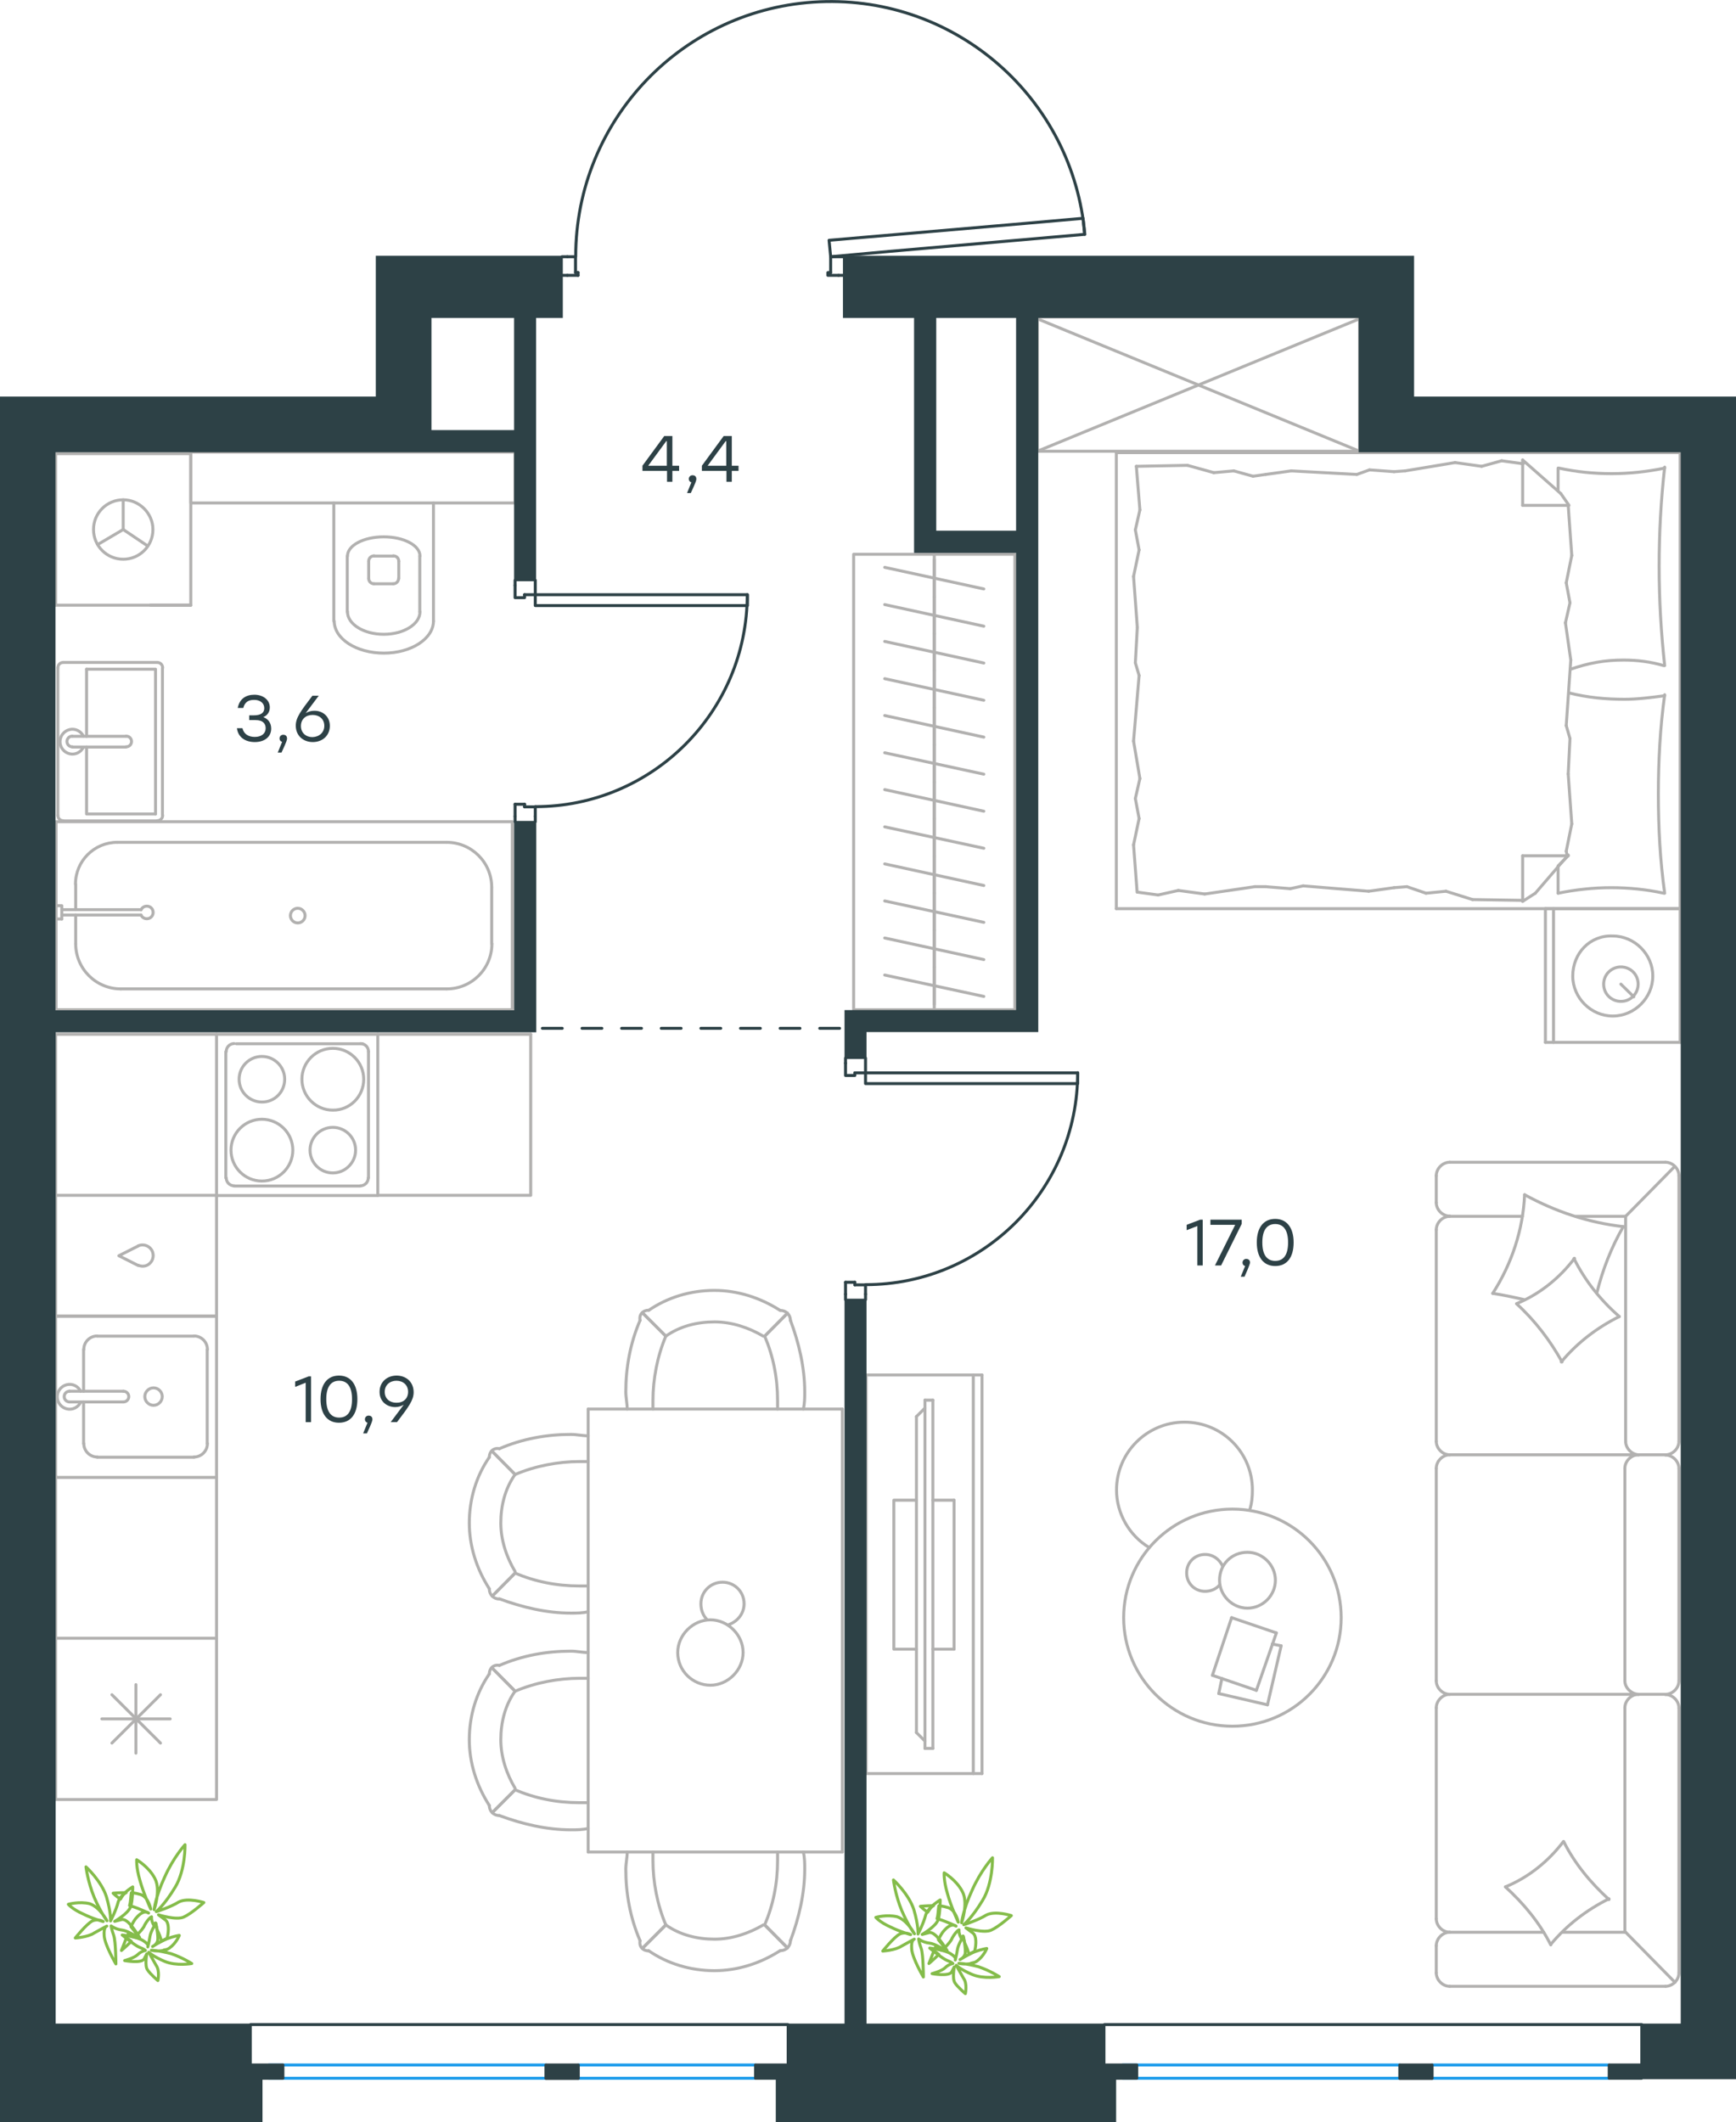 <?xml version="1.0" encoding="utf-8"?>
<!-- Generator: Adobe Illustrator 26.5.0, SVG Export Plug-In . SVG Version: 6.00 Build 0)  -->
<svg version="1.1" id="Слой_1" xmlns="http://www.w3.org/2000/svg" xmlns:xlink="http://www.w3.org/1999/xlink" x="0px" y="0px"
	 viewBox="0 0 876.3 1071.3" style="enable-background:new 0 0 876.3 1071.3;" xml:space="preserve">
<style type="text/css">
	.st0{fill:none;stroke:#B2B1B0;stroke-width:1.5;stroke-linecap:round;stroke-linejoin:round;stroke-miterlimit:22.926;}
	.st1{fill:none;stroke:#2D4146;stroke-width:1.5;stroke-linecap:round;stroke-linejoin:round;stroke-miterlimit:22.926;}
	.st2{fill:none;stroke:#1D9CEB;stroke-width:1.5;stroke-linecap:round;stroke-linejoin:round;stroke-miterlimit:22.926;}
	.st3{fill:#2D4146;stroke:#2D4146;stroke-miterlimit:10;}
	.st4{enable-background:new    ;}
	.st5{fill:#2D4146;}
	
		.st6{fill:none;stroke:#2D4146;stroke-width:1.5;stroke-linecap:round;stroke-linejoin:round;stroke-miterlimit:22.926;stroke-dasharray:10;}
	.st7{fill:none;stroke:#84BC4A;stroke-width:1.5;stroke-linecap:round;stroke-linejoin:round;stroke-miterlimit:22.926;}
</style>
<line class="st0" x1="119.3" y1="526.9" x2="183" y2="526.9"/>
<g>
	<line class="st0" x1="471.6" y1="282.5" x2="471.6" y2="301.3"/>
	<line class="st0" x1="496.6" y1="297.3" x2="446.6" y2="286.4"/>
	<line class="st0" x1="471.6" y1="301.3" x2="471.6" y2="319.9"/>
	<line class="st0" x1="496.6" y1="316.1" x2="446.6" y2="305.2"/>
	<line class="st0" x1="471.6" y1="319.9" x2="471.6" y2="338.6"/>
	<line class="st0" x1="496.6" y1="334.7" x2="446.6" y2="323.8"/>
	<line class="st0" x1="471.6" y1="338.6" x2="471.6" y2="357.3"/>
	<line class="st0" x1="496.6" y1="353.5" x2="446.6" y2="342.6"/>
	<line class="st0" x1="471.6" y1="357.3" x2="471.6" y2="376"/>
	<line class="st0" x1="496.6" y1="372.1" x2="446.6" y2="361.2"/>
	<line class="st0" x1="471.6" y1="376" x2="471.6" y2="394.8"/>
	<line class="st0" x1="496.6" y1="390.8" x2="446.6" y2="380"/>
	<line class="st0" x1="471.6" y1="279.8" x2="471.6" y2="509.7"/>
	<line class="st0" x1="471.6" y1="394.8" x2="471.6" y2="413.4"/>
	<line class="st0" x1="496.6" y1="409.5" x2="446.6" y2="398.6"/>
	<line class="st0" x1="471.6" y1="413.4" x2="471.6" y2="432.2"/>
	<line class="st0" x1="496.6" y1="428.2" x2="446.6" y2="417.4"/>
	<line class="st0" x1="471.6" y1="432.2" x2="471.6" y2="450.8"/>
	<line class="st0" x1="496.6" y1="447" x2="446.6" y2="436.1"/>
	<line class="st0" x1="471.6" y1="450.8" x2="471.6" y2="469.6"/>
	<line class="st0" x1="496.6" y1="465.6" x2="446.6" y2="454.8"/>
	<line class="st0" x1="471.6" y1="469.6" x2="471.6" y2="488.2"/>
	<line class="st0" x1="496.6" y1="484.4" x2="446.6" y2="473.5"/>
	<line class="st0" x1="471.6" y1="488.2" x2="471.6" y2="507"/>
	<line class="st0" x1="496.6" y1="503" x2="446.6" y2="492.2"/>
	<rect x="430.9" y="279.8" class="st0" width="81.4" height="229.9"/>
</g>
<g>
	<path class="st0" d="M198.5,294.7c1.5,0,2.7-1.2,2.7-2.7"/>
	<path class="st0" d="M186.1,292c0,1.5,1.2,2.7,2.7,2.7"/>
	<path class="st0" d="M201.3,283.3c0-1.5-1.2-2.7-2.7-2.7"/>
	<path class="st0" d="M188.8,280.6c-1.5,0-2.7,1.2-2.7,2.7"/>
	<line class="st0" x1="201.3" y1="283.4" x2="201.3" y2="292.1"/>
	<line class="st0" x1="198.5" y1="294.7" x2="188.7" y2="294.7"/>
	<line class="st0" x1="186.1" y1="292.1" x2="186.1" y2="283.4"/>
	<line class="st0" x1="188.7" y1="280.7" x2="198.5" y2="280.7"/>
	<path class="st0" d="M212,280.7c0-5.4-8.2-9.7-18.3-9.7s-18.3,4.3-18.3,9.7"/>
	<line class="st0" x1="211.9" y1="308.9" x2="211.9" y2="280.7"/>
	<path class="st0" d="M175.4,308.8c0,6.3,8.2,11.4,18.3,11.4s18.3-5.1,18.3-11.4"/>
	<line class="st0" x1="175.3" y1="308.9" x2="175.3" y2="280.7"/>
	<path class="st0" d="M168.7,313.5c0,9,11.2,16.2,25.1,16.2c13.8,0,25-7.3,25-16.2"/>
	<line class="st0" x1="218.8" y1="313.6" x2="218.8" y2="253.9"/>
	<line class="st0" x1="168.5" y1="313.6" x2="168.5" y2="253.9"/>
	<rect x="96.3" y="228.2" class="st0" width="163.7" height="25.7"/>
</g>
<line class="st0" x1="38.2" y1="446.3" x2="38.2" y2="459.2"/>
<path class="st0" d="M71.2,461.9c0.6,1.4,2.1,2.1,3.6,1.8c1.5-0.3,2.5-1.6,2.5-3.1s-1-2.8-2.5-3.1c-1.5-0.3-3,0.4-3.6,1.8"/>
<line class="st0" x1="31.2" y1="459.2" x2="71.2" y2="459.2"/>
<line class="st0" x1="31.2" y1="461.9" x2="71.2" y2="461.9"/>
<line class="st0" x1="31.2" y1="463.9" x2="28.3" y2="463.9"/>
<polyline class="st0" points="31.2,463.9 31.2,457.2 28.3,457.2 "/>
<path class="st0" d="M146.6,462.2c0,2,1.6,3.7,3.7,3.7c2,0,3.7-1.6,3.7-3.7c0-2-1.7-3.7-3.7-3.7
	C148.2,458.5,146.6,460.2,146.6,462.2"/>
<path class="st0" d="M59.2,425.2c-11.6,0-21.1,9.4-21.1,21.1"/>
<path class="st0" d="M38.2,476.4c0,12.6,10.2,22.8,22.8,22.8"/>
<path class="st0" d="M248.2,447.9c0-12.6-10.2-22.7-22.8-22.7"/>
<path class="st0" d="M225.5,499.2c12.6,0,22.8-10.2,22.8-22.8"/>
<line class="st0" x1="38.2" y1="476.5" x2="38.2" y2="461.9"/>
<line class="st0" x1="59.2" y1="425.2" x2="225.4" y2="425.2"/>
<line class="st0" x1="248.2" y1="448" x2="248.2" y2="476.5"/>
<line class="st0" x1="225.4" y1="499.2" x2="60.9" y2="499.2"/>
<rect x="28.3" y="414.8" class="st0" width="230.3" height="94.9"/>
<g>
	<line class="st0" x1="43.7" y1="371.7" x2="43.7" y2="337.8"/>
	<polyline class="st0" points="43.7,377.1 43.7,410.9 78.5,410.9 	"/>
	<polyline class="st0" points="78.5,410.9 78.5,337.8 43.7,337.8 	"/>
	<path class="st0" d="M82.1,337.1c0-1.5-1.2-2.7-2.7-2.7"/>
	<path class="st0" d="M79.4,414.3c1.5,0,2.7-1.2,2.7-2.7"/>
	<path class="st0" d="M31.9,334.4c-1.5,0-2.7,1.2-2.7,2.7"/>
	<path class="st0" d="M29.2,411.6c0,1.5,1.2,2.7,2.7,2.7"/>
	<path class="st0" d="M63.7,377c1.5,0,2.7-1.2,2.7-2.7s-1.2-2.7-2.7-2.7"/>
	<line class="st0" x1="36.5" y1="371.7" x2="63.6" y2="371.7"/>
	<path class="st0" d="M36.5,371.6c-1.5,0-2.7,1.2-2.7,2.7s1.2,2.7,2.7,2.7"/>
	<line class="st0" x1="36.5" y1="377.1" x2="63.6" y2="377.1"/>
	<path class="st0" d="M42.1,371.6c-1.3-2.6-4.2-4-7-3.3s-4.8,3.2-4.8,6.1s2,5.4,4.8,6.1s5.7-0.7,7-3.3"/>
	<line class="st0" x1="31.9" y1="334.4" x2="79.3" y2="334.4"/>
	<line class="st0" x1="82" y1="337.2" x2="82" y2="411.7"/>
	<line class="st0" x1="79.3" y1="414.4" x2="31.9" y2="414.4"/>
	<line class="st0" x1="29.2" y1="411.7" x2="29.2" y2="337.2"/>
</g>
<g>
	<line class="st0" x1="42.2" y1="681.3" x2="42.2" y2="702.3"/>
	<path class="st0" d="M77.5,700.6c-2.4,0-4.4,2-4.4,4.4s2,4.4,4.4,4.4s4.4-2,4.4-4.4S79.9,700.6,77.5,700.6"/>
	<path class="st0" d="M62.3,707.7c1.5,0,2.7-1.2,2.7-2.7s-1.2-2.7-2.7-2.7"/>
	<line class="st0" x1="35.1" y1="702.3" x2="62.2" y2="702.3"/>
	<path class="st0" d="M35.1,702.3c-1.5,0-2.7,1.2-2.7,2.7s1.2,2.7,2.7,2.7"/>
	<line class="st0" x1="35.1" y1="707.7" x2="62.2" y2="707.7"/>
	<path class="st0" d="M40.7,702.3c-1.3-2.6-4.2-4-7-3.3s-4.8,3.2-4.8,6.1c0,2.9,2,5.4,4.8,6.1c2.8,0.7,5.7-0.7,7-3.3"/>
	<path class="st0" d="M49.1,674.4c-3.8,0-6.8,3.1-6.8,6.8"/>
	<path class="st0" d="M42.3,728.7c0,3.8,3.1,6.8,6.8,6.8"/>
	<path class="st0" d="M104.7,681.2c0-3.8-3.1-6.8-6.8-6.8"/>
	<path class="st0" d="M97.9,735.5c3.8,0,6.8-3.1,6.8-6.8"/>
	<line class="st0" x1="49.1" y1="674.5" x2="97.9" y2="674.5"/>
	<line class="st0" x1="104.6" y1="681.3" x2="104.6" y2="728.7"/>
	<line class="st0" x1="97.9" y1="735.6" x2="49.1" y2="735.6"/>
	<line class="st0" x1="42.2" y1="728.7" x2="42.2" y2="707.7"/>
	<rect x="28.1" y="664.4" class="st0" width="81.2" height="81.4"/>
	<line class="st0" x1="56.5" y1="855.5" x2="81" y2="879.9"/>
	<line class="st0" x1="56.5" y1="879.9" x2="81" y2="855.5"/>
	<line class="st0" x1="68.6" y1="850.4" x2="68.6" y2="885"/>
	<line class="st0" x1="51.4" y1="867.7" x2="85.9" y2="867.7"/>
	<rect x="28.1" y="827" class="st0" width="81.2" height="81.4"/>
	<path class="st0" d="M69.8,638.7c2.3,1,4.9,0.4,6.4-1.6c1.5-1.9,1.5-4.7,0-6.6c-1.5-1.9-4.2-2.6-6.4-1.6"/>
	<polyline class="st0" points="69.7,629 60,633.9 69.7,638.8 	"/>
	<rect x="28.1" y="603.4" class="st0" width="81.2" height="61"/>
	<path class="st0" d="M147.8,580.6c0-8.6-7-15.6-15.6-15.6s-15.6,7-15.6,15.6s7,15.6,15.6,15.6C140.8,596.2,147.8,589.2,147.8,580.6
		"/>
	<path class="st0" d="M179.5,580.6c0-6.4-5.2-11.5-11.5-11.5c-6.4,0-11.5,5.2-11.5,11.5c0,6.4,5.2,11.5,11.5,11.5
		S179.5,586.9,179.5,580.6"/>
	<path class="st0" d="M183.6,544.8c0-8.6-7-15.6-15.6-15.6s-15.6,7-15.6,15.6s7,15.6,15.6,15.6C176.6,560.5,183.6,553.5,183.6,544.8
		"/>
	<path class="st0" d="M143.7,544.8c0-6.4-5.2-11.5-11.5-11.5c-6.4,0-11.5,5.2-11.5,11.5c0,6.4,5.2,11.5,11.5,11.5
		C138.6,556.4,143.7,551.2,143.7,544.8"/>
	<path class="st0" d="M181.9,598.6c2.2,0,4-1.8,4-4"/>
	<path class="st0" d="M114.2,594.6c0,2.2,1.8,4,4,4"/>
	<path class="st0" d="M186,530.8c0-2.2-1.8-4-4-4"/>
	<path class="st0" d="M118.2,526.8c-2.2,0-4,1.8-4,4"/>
	<line class="st0" x1="181.9" y1="598.7" x2="118.1" y2="598.7"/>
	<line class="st0" x1="186" y1="530.9" x2="186" y2="594.6"/>
	<line class="st0" x1="114" y1="594.6" x2="114" y2="530.9"/>
	<rect x="109.3" y="522.1" class="st0" width="81.4" height="81.4"/>
	<polyline class="st0" points="267.9,522.1 267.9,603.4 190.7,603.4 	"/>
	<line class="st0" x1="109.3" y1="745.8" x2="109.3" y2="827"/>
	<line class="st0" x1="28.1" y1="827" x2="28.1" y2="745"/>
	<polyline class="st0" points="28.1,603.4 28.1,522.1 109.3,522.1 	"/>
</g>
<line class="st0" x1="190.7" y1="522.1" x2="267.9" y2="522.1"/>
<g>
	<line class="st0" x1="96.3" y1="229" x2="28.1" y2="229"/>
	<g>
		<line class="st0" x1="28.1" y1="305.5" x2="28.1" y2="229"/>
		<line class="st0" x1="75.8" y1="305.5" x2="96.3" y2="305.5"/>
		<line class="st0" x1="28.1" y1="305.5" x2="96.3" y2="305.5"/>
		<line class="st0" x1="62.2" y1="267.3" x2="74.4" y2="275.5"/>
		<line class="st0" x1="62.2" y1="267.3" x2="62.2" y2="252.3"/>
		<line class="st0" x1="62.2" y1="267.3" x2="49.3" y2="274.9"/>
		<path class="st0" d="M62.2,252.3c-8.3,0-15,6.7-15,15s6.7,15,15,15s15-6.7,15-15C77.2,259.3,70.5,252.3,62.2,252.3z"/>
		<line class="st0" x1="96.3" y1="305.5" x2="96.3" y2="229"/>
	</g>
</g>
<g>
	<line class="st0" x1="425.2" y1="711.3" x2="425.2" y2="934.9"/>
	<line class="st0" x1="425.2" y1="934.9" x2="296.9" y2="934.9"/>
	<line class="st0" x1="296.9" y1="934.9" x2="296.9" y2="711.3"/>
	<line class="st0" x1="296.9" y1="711.3" x2="425.2" y2="711.3"/>
	<path class="st0" d="M358.6,850.7c8.9,0,16.5-7.7,16.5-16.5c0-8.9-7.7-16.5-16.5-16.5c-8.9,0-16.5,7.7-16.5,16.5
		C342.1,843.5,349.7,850.7,358.6,850.7z"/>
	<path class="st0" d="M357,817.7c-2-2-3.2-4.8-3.2-8.1c0-6,4.8-10.9,10.9-10.9s10.9,4.8,10.9,10.9c0,4.8-3.2,8.9-7.7,10.5"/>
	<path class="st0" d="M260,853.7c-5.1,7.2-7.2,15.9-7.2,24.5c0,8.7,2.9,17.3,7.2,24.5"/>
	<path class="st0" d="M296.9,834.2c-2.9,0-5.8-0.7-8.7-0.7c-12.3,0-24.6,2.2-36.1,7.2"/>
	<path class="st0" d="M252.1,916.5c11.6,4.3,23.9,7.2,36.1,7.2c2.9,0,5.8,0,8.7-0.7"/>
	<path class="st0" d="M296.9,847.2c-1.4,0-2.9,0-4.3,0c-10.8,0-22.4,2.2-32.5,6.5"/>
	<path class="st0" d="M260,903.5c10.1,4.3,21,6.5,32.5,6.5c1.4,0,2.9,0,4.3,0"/>
	<path class="st0" d="M247,845c-6.5,9.4-10.1,20.9-10.1,33.2c0,11.6,3.6,23.1,10.1,33.2"/>
	<line class="st0" x1="260" y1="853.7" x2="248.5" y2="842.1"/>
	<line class="st0" x1="260" y1="903.5" x2="248.5" y2="915"/>
	<line class="st0" x1="260" y1="853.7" x2="248.5" y2="842.1"/>
	<line class="st0" x1="260" y1="903.5" x2="248.5" y2="915"/>
	<path class="st0" d="M247,911.4c0,2.9,2.2,5.1,5.1,5.1"/>
	<path class="st0" d="M252.1,840.7c-2.9-0.6-5.1,1.4-5.1,4.3"/>
	<path class="st0" d="M260,744.3c-5.1,7.2-7.2,15.9-7.2,24.5c0,8.7,2.9,17.3,7.2,24.5"/>
	<path class="st0" d="M296.9,724.8c-2.9,0-5.8-0.7-8.7-0.7c-12.3,0-24.6,2.2-36.1,7.2"/>
	<path class="st0" d="M252.1,807.1c11.6,4.3,23.9,7.2,36.1,7.2c2.9,0,5.8,0,8.7-0.7"/>
	<path class="st0" d="M296.9,737.8c-1.4,0-2.9,0-4.3,0c-10.8,0-22.4,2.2-32.5,6.5"/>
	<path class="st0" d="M260,794.1c10.1,4.3,21,6.5,32.5,6.5c1.4,0,2.9,0,4.3,0"/>
	<path class="st0" d="M247,735.6c-6.5,9.4-10.1,20.9-10.1,33.2c0,11.6,3.6,23.1,10.1,33.2"/>
	<line class="st0" x1="260" y1="744.3" x2="248.5" y2="732.7"/>
	<line class="st0" x1="260" y1="794.1" x2="248.5" y2="805.7"/>
	<line class="st0" x1="260" y1="744.3" x2="248.5" y2="732.7"/>
	<line class="st0" x1="260" y1="794.1" x2="248.5" y2="805.7"/>
	<path class="st0" d="M247,802.1c0,2.9,2.2,5.1,5.1,5.1"/>
	<path class="st0" d="M252.1,731.3c-2.9-0.6-5.1,1.4-5.1,4.3"/>
	<path class="st0" d="M336.1,971.7c7.2,5.1,15.9,7.2,24.6,7.2s17.3-2.9,24.6-7.2"/>
	<path class="st0" d="M316.6,934.9c0,2.9-0.7,5.8-0.7,8.7c0,12.3,2.2,24.5,7.2,36.1"/>
	<path class="st0" d="M399,979.7c4.3-11.5,7.2-23.8,7.2-36.1c0-2.9,0-5.8-0.7-8.7"/>
	<path class="st0" d="M329.6,934.9c0,1.4,0,2.9,0,4.3c0,10.8,2.2,22.4,6.5,32.5"/>
	<path class="st0" d="M386,971.7c4.3-10.1,6.5-20.9,6.5-32.5c0-1.4,0-2.9,0-4.3"/>
	<path class="st0" d="M327.4,984.7c9.4,6.5,21,10.1,33.2,10.1c11.6,0,23.1-3.6,33.2-10.1"/>
	<line class="st0" x1="336.1" y1="971.7" x2="324.5" y2="983.3"/>
	<line class="st0" x1="386" y1="971.7" x2="397.5" y2="983.3"/>
	<line class="st0" x1="336.1" y1="971.7" x2="324.5" y2="983.3"/>
	<line class="st0" x1="386" y1="971.7" x2="397.5" y2="983.3"/>
	<path class="st0" d="M393.9,984.7c2.9,0,5.1-2.2,5.1-5.1"/>
	<path class="st0" d="M323.1,979.7c-0.6,2.9,1.4,5.1,4.3,5.1"/>
	<path class="st0" d="M336.1,674.5c7.2-5.1,15.9-7.2,24.6-7.2s17.3,2.9,24.6,7.2"/>
	<path class="st0" d="M316.6,711.3c0-2.9-0.7-5.8-0.7-8.7c0-12.3,2.2-24.5,7.2-36.1"/>
	<path class="st0" d="M399,666.5c4.3,11.5,7.2,23.8,7.2,36.1c0,2.9,0,5.8-0.7,8.7"/>
	<path class="st0" d="M329.6,711.3c0-1.4,0-2.9,0-4.3c0-10.8,2.2-22.4,6.5-32.5"/>
	<path class="st0" d="M386,674.5c4.3,10.1,6.5,20.9,6.5,32.5c0,1.4,0,2.9,0,4.3"/>
	<path class="st0" d="M327.4,661.5c9.4-6.5,21-10.1,33.2-10.1c11.6,0,23.1,3.6,33.2,10.1"/>
	<line class="st0" x1="336.1" y1="674.5" x2="324.5" y2="662.9"/>
	<line class="st0" x1="386" y1="674.5" x2="397.5" y2="662.9"/>
	<line class="st0" x1="336.1" y1="674.5" x2="324.5" y2="662.9"/>
	<line class="st0" x1="386" y1="674.5" x2="397.5" y2="662.9"/>
	<path class="st0" d="M393.9,661.5c2.9,0,5.1,2.2,5.1,5.1"/>
	<path class="st0" d="M323.1,666.5c-0.6-2.9,1.4-5.1,4.3-5.1"/>
</g>
<g>
	<line class="st0" x1="639.8" y1="860.6" x2="615.2" y2="854.9"/>
	<line class="st0" x1="615.2" y1="854.9" x2="616.8" y2="847.3"/>
	<line class="st0" x1="642.2" y1="829.9" x2="646.7" y2="830.8"/>
	<line class="st0" x1="646.7" y1="830.8" x2="639.8" y2="860.6"/>
	<line class="st0" x1="634.2" y1="853.3" x2="612" y2="845.7"/>
	<line class="st0" x1="612" y1="845.7" x2="621.7" y2="816.6"/>
	<line class="st0" x1="621.7" y1="816.6" x2="644.3" y2="824.3"/>
	<line class="st0" x1="644.3" y1="824.3" x2="634.2" y2="853.3"/>
	<ellipse class="st0" cx="622.1" cy="816.6" rx="54.9" ry="54.8"/>
	<path class="st0" d="M615.6,797.7c0,7.7,6.5,14.1,14.1,14.1c7.7,0,14.1-6.4,14.1-14.1c0-7.7-6.5-14.1-14.1-14.1
		C621.7,783.6,615.6,789.7,615.6,797.7z"/>
	<path class="st0" d="M615.6,800.1c-1.6,2-4.4,3.2-7.3,3.2c-5.2,0-9.3-4-9.3-9.3c0-5.2,4-9.3,9.3-9.3c4,0,7.3,2.4,8.9,6"/>
	<path class="st0" d="M580.1,781.2c-10.1-6-16.5-17.3-16.5-29c0-18.9,15.3-34.3,34.3-34.3s34.3,15.3,34.3,34.3
		c0,3.4-0.3,6.7-1.4,10.1"/>
</g>
<g>
	<g>
		<line class="st0" x1="491.3" y1="895.3" x2="491.3" y2="694.1"/>
		<polyline class="st0" points="495.7,694.1 437.2,694.1 437.2,895.3 495.7,895.3 		"/>
		<line class="st0" x1="495.7" y1="895.3" x2="495.7" y2="694.1"/>
	</g>
	<g>
		<polyline class="st0" points="462.6,757.3 451.2,757.3 451.2,832.5 462.6,832.5 		"/>
		<line class="st0" x1="470.9" y1="832.5" x2="481.6" y2="832.5"/>
		<line class="st0" x1="481.6" y1="832.5" x2="481.6" y2="757.3"/>
		<line class="st0" x1="481.6" y1="757.3" x2="470.9" y2="757.3"/>
		<line class="st0" x1="470.9" y1="882.6" x2="466.9" y2="882.6"/>
		<line class="st0" x1="462.6" y1="715.1" x2="466.9" y2="710.8"/>
		<line class="st0" x1="466.9" y1="878.9" x2="462.6" y2="874.6"/>
		<line class="st0" x1="466.9" y1="706.8" x2="466.9" y2="882.6"/>
		<line class="st0" x1="470.9" y1="882.6" x2="470.9" y2="706.8"/>
		<line class="st0" x1="470.9" y1="706.8" x2="466.9" y2="706.8"/>
		<line class="st0" x1="462.6" y1="874.6" x2="462.6" y2="715.1"/>
	</g>
</g>
<g>
	<line class="st0" x1="840.7" y1="586.7" x2="731.8" y2="586.7"/>
	<line class="st0" x1="725" y1="741.3" x2="725" y2="848.5"/>
	<line class="st0" x1="725" y1="862.2" x2="725" y2="968.6"/>
	<line class="st0" x1="847.5" y1="995.9" x2="847.5" y2="862.2"/>
	<line class="st0" x1="725" y1="593.5" x2="725" y2="607.1"/>
	<line class="st0" x1="731.8" y1="614" x2="768.5" y2="614"/>
	<line class="st0" x1="820.6" y1="614" x2="820.6" y2="727.6"/>
	<line class="st0" x1="820.6" y1="975.4" x2="788.9" y2="975.4"/>
	<line class="st0" x1="725" y1="982.2" x2="725" y2="995.9"/>
	<line class="st0" x1="731.8" y1="1002.7" x2="840.7" y2="1002.7"/>
	<line class="st0" x1="845.2" y1="589" x2="820.6" y2="614"/>
	<line class="st0" x1="820.6" y1="975.4" x2="845.5" y2="1000.7"/>
	<line class="st0" x1="827" y1="734.4" x2="840.7" y2="734.4"/>
	<line class="st0" x1="731.8" y1="855.3" x2="827" y2="855.3"/>
	<line class="st0" x1="731.8" y1="734.4" x2="827" y2="734.4"/>
	<line class="st0" x1="827" y1="855.3" x2="840.7" y2="855.3"/>
	<line class="st0" x1="725" y1="620.8" x2="725" y2="727.6"/>
	<line class="st0" x1="847.5" y1="727.6" x2="847.5" y2="593.5"/>
	<line class="st0" x1="820.2" y1="741.3" x2="820.2" y2="848.5"/>
	<line class="st0" x1="847.5" y1="848.5" x2="847.5" y2="741.3"/>
	<line class="st0" x1="820.2" y1="862.2" x2="820.2" y2="975.4"/>
	<line class="st0" x1="779.2" y1="975.4" x2="731.8" y2="975.4"/>
	<line class="st0" x1="795.6" y1="614" x2="820.6" y2="614"/>
	<path class="st0" d="M847.5,593.5c0-3.6-3.2-6.8-6.8-6.8"/>
	<path class="st0" d="M840.7,1002.7c3.6,0,6.8-3.2,6.8-6.8"/>
	<path class="st0" d="M725,968.6c0,3.6,3.2,6.8,6.8,6.8"/>
	<path class="st0" d="M731.8,586.7c-3.6,0-6.8,3.2-6.8,6.8"/>
	<path class="st0" d="M725,607.1c0,3.6,3.2,6.8,6.8,6.8"/>
	<path class="st0" d="M731.8,614c-3.6,0-6.8,3.2-6.8,6.8"/>
	<path class="st0" d="M725,848.5c0,3.6,3.2,6.8,6.8,6.8"/>
	<path class="st0" d="M731.8,734.4c-3.6,0-6.8,3.2-6.8,6.8"/>
	<path class="st0" d="M725,727.6c0,3.6,3.2,6.8,6.8,6.8"/>
	<path class="st0" d="M731.8,975.4c-3.6,0-6.8,3.2-6.8,6.8"/>
	<path class="st0" d="M725,995.9c0,3.6,3.2,6.8,6.8,6.8"/>
	<path class="st0" d="M820.6,727.6c0,3.6,3.2,6.8,6.8,6.8"/>
	<path class="st0" d="M840.7,734.4c3.6,0,6.8-3.2,6.8-6.8"/>
	<path class="st0" d="M827,734.4c-3.6,0-6.8,3.2-6.8,6.8"/>
	<path class="st0" d="M847.5,741.3c0-3.6-3.2-6.8-6.8-6.8"/>
	<path class="st0" d="M820.2,848.5c0,3.6,3.4,6.8,7.2,6.8"/>
	<path class="st0" d="M840.7,855.3c3.6,0,6.8-3.2,6.8-6.8"/>
	<path class="st0" d="M827,855.3c-3.6,0-6.8,3.2-6.8,6.8"/>
	<path class="st0" d="M847.5,862.2c0-3.6-3.2-6.8-6.8-6.8"/>
	<path class="st0" d="M782.8,981.8c-5.6-11.2-13.7-20.9-22.9-29.3"/>
	<path class="st0" d="M759.9,952.5c11.7-4.8,21.7-12.9,29.3-22.9"/>
	<path class="st0" d="M789.3,929.6c5.6,11.2,13.7,20.9,22.9,29.3"/>
	<path class="st0" d="M812.2,958.5c-11.3,5.6-21.3,13.3-29.3,22.9"/>
	<path class="st0" d="M788.5,687.5c-6-10.8-13.7-20.9-22.9-29.3"/>
	<path class="st0" d="M765.5,658.1c11.7-4.8,21.7-12.9,29.3-22.9"/>
	<path class="st0" d="M794.5,635.3c5.6,11.2,13.3,20.9,22.9,29.3"/>
	<path class="st0" d="M817.4,664.6c-11.3,5.6-21.3,13.3-29.3,22.9"/>
	<path class="st0" d="M769.6,656.1c-5.2-1.2-10.8-2.4-16.1-3.2"/>
	<path class="st0" d="M753.5,652.9c9.6-14.9,15.3-32.1,16.1-49.8"/>
	<path class="st0" d="M769.6,603.1c15.3,8.4,32.1,14.1,49.8,16.1"/>
	<path class="st0" d="M819.4,619.2c-6,10.4-10.4,21.7-13.3,33.3"/>
	<path class="st0" d="M731.8,855.3c-3.6,0-6.8,3.2-6.8,6.8"/>
</g>
<g>
	<rect x="523.6" y="160" class="st0" width="162.7" height="67.8"/>
	<line class="st0" x1="523.6" y1="227.8" x2="686.3" y2="160.9"/>
	<line class="st0" x1="523.6" y1="160.9" x2="686.3" y2="227.8"/>
</g>
<g>
	<line class="st0" x1="848.1" y1="458.7" x2="848.1" y2="526.2"/>
	<line class="st0" x1="780.1" y1="526.2" x2="780.1" y2="458.7"/>
	<line class="st0" x1="780.1" y1="458.7" x2="848.1" y2="458.7"/>
	<line class="st0" x1="848.1" y1="526.2" x2="780.1" y2="526.2"/>
	<line class="st0" x1="818.2" y1="496.8" x2="824.7" y2="503.2"/>
	<line class="st0" x1="784.2" y1="526.2" x2="784.2" y2="458.7"/>
	<path class="st0" d="M793.9,492.7c0,11,9.2,20.2,20.2,20.2s20.2-9.2,20.2-20.2s-9.2-20.2-20.2-20.2
		C802.6,472,793.9,481.2,793.9,492.7z"/>
	<path class="st0" d="M809.5,496.8c0,5.1,4.1,8.7,8.7,8.7c5.1,0,8.7-4.1,8.7-8.7c0-5.1-4.1-8.7-8.7-8.7
		C813.6,488.1,809.5,491.8,809.5,496.8z"/>
	<line class="st0" x1="848.1" y1="228.5" x2="848.1" y2="458.7"/>
	<line class="st0" x1="786.5" y1="247.9" x2="786.5" y2="236.3"/>
	<line class="st0" x1="791.6" y1="432" x2="768.6" y2="432"/>
	<line class="st0" x1="786.5" y1="437.1" x2="791.6" y2="432"/>
	<line class="st0" x1="563.5" y1="228.5" x2="848.1" y2="228.5"/>
	<line class="st0" x1="768.6" y1="455" x2="768.6" y2="432"/>
	<line class="st0" x1="848.1" y1="458.7" x2="563.5" y2="458.7"/>
	<line class="st0" x1="768.6" y1="232.2" x2="787.9" y2="249.2"/>
	<line class="st0" x1="787.9" y1="249.2" x2="792" y2="255.1"/>
	<line class="st0" x1="786.5" y1="450.9" x2="786.5" y2="437.5"/>
	<line class="st0" x1="791.6" y1="255.1" x2="768.6" y2="255.1"/>
	<line class="st0" x1="791.6" y1="431.6" x2="775" y2="450.9"/>
	<line class="st0" x1="775" y1="450.9" x2="768.6" y2="455"/>
	<line class="st0" x1="768.6" y1="232.2" x2="768.6" y2="255.1"/>
	<line class="st0" x1="573.1" y1="334.6" x2="574.1" y2="316.7"/>
	<line class="st0" x1="575.4" y1="393" x2="572.2" y2="374.1"/>
	<line class="st0" x1="575" y1="413.2" x2="573.1" y2="403.1"/>
	<line class="st0" x1="573.1" y1="403.1" x2="575.4" y2="393"/>
	<line class="st0" x1="575" y1="341" x2="573.1" y2="334.6"/>
	<line class="st0" x1="572.2" y1="374.1" x2="575" y2="341"/>
	<line class="st0" x1="574" y1="450.4" x2="572.2" y2="426.5"/>
	<line class="st0" x1="572.2" y1="426.5" x2="575" y2="413.2"/>
	<line class="st0" x1="575.4" y1="257.4" x2="573.6" y2="235.4"/>
	<line class="st0" x1="575" y1="277.6" x2="573.1" y2="267.5"/>
	<line class="st0" x1="573.1" y1="267.5" x2="575.4" y2="257.4"/>
	<line class="st0" x1="574.1" y1="316.7" x2="572.2" y2="291"/>
	<line class="st0" x1="572.2" y1="291" x2="575" y2="277.6"/>
	<line class="st0" x1="563.5" y1="228.5" x2="563.5" y2="458.7"/>
	<path class="st0" d="M840.3,336c-1.8-16.5-2.8-33.1-2.8-50.1c0-16.5,0.9-33.5,2.8-50.1"/>
	<path class="st0" d="M792.6,337.9c9.2-3.2,17.3-4.7,27-4.7c6.9,0,13.8,0.9,20.2,2.8"/>
	<path class="st0" d="M840.3,236.3c-8.7,1.8-17.9,2.8-26.7,2.8c-9.2,0-17.9-0.9-26.7-2.8"/>
	<path class="st0" d="M840.3,351.2c-6.9,0.9-13.8,1.8-20.2,1.8c-9.7,0-18.9-0.9-28-3.2"/>
	<line class="st0" x1="710.2" y1="447.6" x2="703.7" y2="448.1"/>
	<line class="st0" x1="729.9" y1="449.9" x2="719.8" y2="450.9"/>
	<line class="st0" x1="719.8" y1="450.9" x2="710.2" y2="447.6"/>
	<line class="st0" x1="768.6" y1="454.5" x2="743.3" y2="454.1"/>
	<line class="st0" x1="743.3" y1="454.1" x2="729.9" y2="449.9"/>
	<line class="st0" x1="651.3" y1="448.6" x2="638.9" y2="447.6"/>
	<line class="st0" x1="703.7" y1="448.1" x2="690.9" y2="449.9"/>
	<line class="st0" x1="657.8" y1="447.2" x2="651.3" y2="448.6"/>
	<line class="st0" x1="690.9" y1="449.9" x2="657.8" y2="447.2"/>
	<line class="st0" x1="638.9" y1="447.6" x2="633.4" y2="447.6"/>
	<line class="st0" x1="594.8" y1="449.5" x2="584.6" y2="451.8"/>
	<line class="st0" x1="584.6" y1="451.8" x2="574.5" y2="450.4"/>
	<line class="st0" x1="633.4" y1="447.6" x2="608.1" y2="451.3"/>
	<line class="st0" x1="608.1" y1="451.3" x2="594.8" y2="449.5"/>
	<line class="st0" x1="632.5" y1="240.4" x2="638.9" y2="239.5"/>
	<line class="st0" x1="612.7" y1="238.6" x2="622.8" y2="237.7"/>
	<line class="st0" x1="622.8" y1="237.7" x2="632.5" y2="240.4"/>
	<line class="st0" x1="573.6" y1="235.4" x2="599.4" y2="234.9"/>
	<line class="st0" x1="599.4" y1="234.9" x2="612.7" y2="238.6"/>
	<line class="st0" x1="691.3" y1="237.2" x2="703.7" y2="238.1"/>
	<line class="st0" x1="638.9" y1="239.5" x2="651.8" y2="237.7"/>
	<line class="st0" x1="684.9" y1="239.5" x2="691.3" y2="237.2"/>
	<line class="st0" x1="651.8" y1="237.7" x2="684.9" y2="239.5"/>
	<line class="st0" x1="703.7" y1="238.1" x2="709.3" y2="237.7"/>
	<line class="st0" x1="768.1" y1="234" x2="769" y2="234"/>
	<line class="st0" x1="747.9" y1="235.4" x2="758" y2="232.6"/>
	<line class="st0" x1="758" y1="232.6" x2="768.1" y2="234"/>
	<line class="st0" x1="709.3" y1="237.7" x2="734.5" y2="233.5"/>
	<line class="st0" x1="734.5" y1="233.5" x2="747.9" y2="235.4"/>
	<path class="st0" d="M840.3,450.9c-2.3-16.5-3.2-33.1-3.2-50.1c0-16.5,0.9-33.5,3.2-50.1"/>
	<path class="st0" d="M786.5,450.9c8.7-1.8,17.9-2.8,26.7-2.8c9.2,0,17.9,0.9,26.7,2.8"/>
	<line class="st0" x1="792.5" y1="372.8" x2="791.6" y2="390.7"/>
	<line class="st0" x1="790.2" y1="314.4" x2="792.9" y2="333.2"/>
	<line class="st0" x1="790.6" y1="294.2" x2="792.5" y2="304.3"/>
	<line class="st0" x1="792.5" y1="304.3" x2="790.2" y2="314.4"/>
	<line class="st0" x1="790.6" y1="366.3" x2="792.5" y2="372.8"/>
	<line class="st0" x1="792.9" y1="333.2" x2="790.6" y2="366.3"/>
	<line class="st0" x1="791.6" y1="255.1" x2="793.4" y2="280.4"/>
	<line class="st0" x1="793.4" y1="280.4" x2="790.6" y2="294.2"/>
	<line class="st0" x1="790.6" y1="429.7" x2="791.1" y2="432"/>
	<line class="st0" x1="791.6" y1="390.7" x2="793.4" y2="415.9"/>
	<line class="st0" x1="793.4" y1="415.9" x2="790.6" y2="429.7"/>
	<line class="st0" x1="848.1" y1="228.5" x2="780.5" y2="228.5"/>
</g>
<line class="st1" x1="286.4" y1="129.6" x2="283.7" y2="129.6"/>
<polyline class="st1" points="426,129.6 423.3,129.6 419.3,129.6 "/>
<line class="st1" x1="290.5" y1="129.6" x2="286.4" y2="129.6"/>
<path class="st1" d="M547.6,118.3c-6-68.7-65-120.4-133.9-117.4S290.6,60.6,290.6,129.5"/>
<line class="st1" x1="286.4" y1="139" x2="291.8" y2="139"/>
<line class="st1" x1="423.3" y1="139" x2="426" y2="139"/>
<line class="st1" x1="419.3" y1="129.6" x2="419.3" y2="137.6"/>
<polyline class="st1" points="423.3,139 417.9,139 417.9,137.6 419.3,137.6 "/>
<line class="st1" x1="290.5" y1="137.6" x2="291.8" y2="137.6"/>
<line class="st1" x1="283.7" y1="139" x2="286.4" y2="139"/>
<line class="st1" x1="290.5" y1="129.6" x2="290.5" y2="137.6"/>
<line class="st1" x1="291.8" y1="137.6" x2="291.8" y2="139"/>
<polygon class="st1" points="449,126.9 547.5,118.3 546.7,110.2 517.2,112.8 418.5,121.3 419.3,129.6 "/>
<line class="st1" x1="270.2" y1="412.1" x2="270.2" y2="414.8"/>
<polyline class="st1" points="270.2,292.9 270.2,295.5 270.2,300.2 "/>
<line class="st1" x1="270.2" y1="407.3" x2="270.2" y2="412.1"/>
<path class="st1" d="M270.2,407.2c59.1,0,107-47.9,107-107"/>
<line class="st1" x1="260" y1="412.1" x2="260" y2="406"/>
<line class="st1" x1="260" y1="295.5" x2="260" y2="292.9"/>
<line class="st1" x1="270.2" y1="300.2" x2="264.8" y2="300.2"/>
<polyline class="st1" points="260,295.5 260,301.7 264.8,301.7 264.8,300.2 "/>
<line class="st1" x1="264.8" y1="407.3" x2="264.8" y2="406"/>
<line class="st1" x1="260" y1="414.8" x2="260" y2="412.1"/>
<line class="st1" x1="270.2" y1="407.3" x2="264.8" y2="407.3"/>
<line class="st1" x1="264.8" y1="406" x2="260" y2="406"/>
<polygon class="st1" points="377.3,300.2 377.3,305.7 347.6,305.7 270.2,305.7 270.2,300.2 300,300.2 "/>
<line class="st1" x1="436.9" y1="653.3" x2="436.9" y2="656.1"/>
<polyline class="st1" points="436.9,534.1 436.9,536.7 436.9,541.6 "/>
<line class="st1" x1="436.9" y1="648.6" x2="436.9" y2="653.3"/>
<path class="st1" d="M437,648.5c59.1,0,107-47.9,107-107"/>
<line class="st1" x1="426.8" y1="653.3" x2="426.8" y2="647.3"/>
<line class="st1" x1="426.8" y1="536.7" x2="426.8" y2="534.1"/>
<line class="st1" x1="436.9" y1="541.6" x2="431.5" y2="541.6"/>
<polyline class="st1" points="426.8,536.7 426.8,542.9 431.5,542.9 431.5,541.6 "/>
<line class="st1" x1="431.5" y1="648.6" x2="431.5" y2="647.3"/>
<line class="st1" x1="426.8" y1="656.1" x2="426.8" y2="653.3"/>
<line class="st1" x1="436.9" y1="648.6" x2="431.5" y2="648.6"/>
<line class="st1" x1="431.5" y1="647.3" x2="426.8" y2="647.3"/>
<polygon class="st1" points="544,541.6 544,547 514.3,547 436.9,547 436.9,541.6 466.7,541.6 "/>
<line class="st2" x1="812.3" y1="1049.1" x2="722.9" y2="1049.1"/>
<line class="st2" x1="706.6" y1="1049.1" x2="566.7" y2="1049.1"/>
<line class="st2" x1="812.3" y1="1042.4" x2="722.9" y2="1042.4"/>
<line class="st2" x1="706.6" y1="1042.4" x2="566.7" y2="1042.4"/>
<rect x="706.6" y="1042.4" class="st1" width="16.3" height="6.8"/>
<rect x="557.5" y="1042.4" class="st1" width="16.3" height="6.7"/>
<rect x="812.3" y="1042.4" class="st1" width="16.3" height="6.7"/>
<line class="st1" x1="828.7" y1="1022" x2="557.5" y2="1022"/>
<line class="st2" x1="381.4" y1="1049.1" x2="291.9" y2="1049.1"/>
<line class="st2" x1="275.6" y1="1049.1" x2="135.7" y2="1049.1"/>
<line class="st2" x1="381.4" y1="1042.4" x2="291.9" y2="1042.4"/>
<line class="st2" x1="275.6" y1="1042.4" x2="135.7" y2="1042.4"/>
<rect x="275.6" y="1042.4" class="st1" width="16.3" height="6.8"/>
<rect x="126.5" y="1042.4" class="st1" width="16.3" height="6.7"/>
<rect x="381.4" y="1042.4" class="st1" width="16.3" height="6.7"/>
<line class="st1" x1="397.7" y1="1022" x2="126.5" y2="1022"/>
<polygon class="st3" points="557.5,1022 436.9,1022 436.9,656.1 426.8,656.1 426.8,1022 397.6,1022 397.6,1042.4 381.4,1042.4 
	381.4,1049.1 397.6,1049.1 397.6,1049.1 553.4,1049.1 392.1,1049.3 392.1,1070.8 562.9,1070.8 562.9,1049.3 562.9,1049.1 
	557.5,1049.1 "/>
<rect x="706.6" y="1042.4" class="st3" width="16.3" height="6.8"/>
<rect x="557.5" y="1042.4" class="st3" width="16.3" height="6.7"/>
<rect x="275.6" y="1042.4" class="st3" width="16.3" height="6.8"/>
<rect x="126.5" y="1042.4" class="st3" width="16.3" height="6.7"/>
<g class="st4">
	<path class="st5" d="M607.1,615.7v23.1h-2.7v-19.9L599,621v-2.7l6.8-2.6H607.1z"/>
	<path class="st5" d="M626.8,615.7v2.1l-10.4,21h-3.1l10.2-20.5h-12.5v-2.6H626.8z"/>
	<path class="st5" d="M628.2,644.5h-1.9l2.2-5.4c-0.8-0.2-1.3-0.9-1.3-1.7c0-1.1,0.8-1.9,1.9-1.9c0.8,0,1.9,0.4,1.9,1.9
		C630.9,637.9,630.8,638.7,628.2,644.5z"/>
	<path class="st5" d="M653,627.2c0,7.6-3.4,11.9-9.3,11.9c-5.8,0-9.3-4.3-9.3-11.9s3.5-11.9,9.3-11.9
		C649.5,615.3,653,619.7,653,627.2z M650.2,627.2c0-6.6-2.6-9.3-6.5-9.3s-6.5,2.7-6.5,9.3s2.6,9.3,6.5,9.3S650.2,633.9,650.2,627.2z
		"/>
</g>
<g class="st4">
	<path class="st5" d="M342.8,237.7h-3.4v5.5h-2.7v-5.5h-12.4v-2.6l11-15h4.1v15h3.4V237.7z M336.6,235.1v-12.4h-0.3l-9.1,12.4
		L336.6,235.1z"/>
	<path class="st5" d="M348.7,248.9h-1.9l2.2-5.4c-0.8-0.2-1.3-0.9-1.3-1.7c0-1.1,0.8-1.9,1.9-1.9c0.8,0,1.9,0.4,1.9,1.9
		C351.5,242.4,351.4,243.1,348.7,248.9z"/>
	<path class="st5" d="M372.8,237.7h-3.4v5.5h-2.7v-5.5h-12.4v-2.6l11-15h4.1v15h3.4V237.7z M366.6,235.1v-12.4h-0.3l-9.1,12.4
		L366.6,235.1z"/>
</g>
<g class="st4">
	<path class="st5" d="M136.9,367.8c0,4.2-3.4,6.8-8.3,6.8c-4.5,0-8.4-2.2-9-7h2.8c0.7,3.1,3.2,4.4,6.2,4.4c3.4,0,5.5-1.7,5.5-4.4
		c0-2.3-1.4-4.1-5.1-4.1h-3.2v-2.4h2.4c3.5,0,5.2-1.3,5.2-3.6c0-2.6-2.1-4.2-5.1-4.2c-2.8,0-4.7,1-5.5,4.1H120
		c0.9-4.7,4.2-6.7,8.4-6.7c4.4,0,7.8,2.6,7.8,6.4c0,2.2-1.2,4.1-3.3,4.9C135.4,362.9,136.9,365,136.9,367.8z"/>
	<path class="st5" d="M142.1,379.9h-1.9l2.2-5.4c-0.8-0.2-1.3-0.9-1.3-1.7c0-1.1,0.8-1.9,1.9-1.9c0.8,0,1.9,0.4,1.9,1.9
		C144.9,373.4,144.8,374.1,142.1,379.9z"/>
	<path class="st5" d="M166.5,366.4c0,5-3.8,8.2-8.6,8.2c-4.7,0-8.6-3.1-8.6-8.3c0-4,2.4-7.2,8.4-15.1h3.2l-6.6,8.8
		c1.2-0.7,2.6-1.2,4.3-1.2C162.7,358.7,166.5,361.5,166.5,366.4z M163.7,366.4c0-3.5-2.6-5.5-5.9-5.5c-3.4,0-5.9,2.1-5.9,5.6
		s2.6,5.6,5.8,5.6C161.1,372,163.7,369.8,163.7,366.4z"/>
</g>
<g class="st4">
	<path class="st5" d="M157,694.8v23.1h-2.7V698l-5.3,2.1v-2.7l6.8-2.6H157z"/>
	<path class="st5" d="M180.4,706.3c0,7.6-3.4,11.9-9.3,11.9c-5.8,0-9.3-4.3-9.3-11.9s3.5-11.9,9.3-11.9
		C177,694.4,180.4,698.8,180.4,706.3z M177.7,706.3c0-6.6-2.6-9.3-6.5-9.3s-6.5,2.7-6.5,9.3s2.6,9.3,6.5,9.3S177.7,713,177.7,706.3z
		"/>
	<path class="st5" d="M185.2,723.6h-1.9l2.2-5.4c-0.8-0.2-1.3-0.9-1.3-1.7c0-1.1,0.8-1.9,1.9-1.9c0.8,0,1.9,0.4,1.9,1.9
		C188,717,187.9,717.8,185.2,723.6z"/>
	<path class="st5" d="M208.8,702.8c0,4-2.4,7.2-8.4,15.1h-3.2l6.6-8.8c-1.2,0.7-2.6,1.2-4.3,1.2c-4.1,0-7.9-2.7-7.9-7.7
		c0-5,3.8-8.2,8.6-8.2C204.9,694.4,208.8,697.5,208.8,702.8z M206,702.6c0-3.5-2.6-5.6-5.9-5.6c-3.3,0-5.9,2.2-5.9,5.6
		c0,3.5,2.6,5.5,5.8,5.5C203.5,708.2,206,706.1,206,702.6z"/>
</g>
<path class="st3" d="M190.2,129.6v13.5v57.6H109H0.5v27.2v282.6v10.1V1022v27.2h103l-103,0.1v21.5H132v-21.5v-0.1h-5.4V1022h-99
	V520.6h242.6v-10.1v-3v-92.6H260v92.6v3H27.5V227.8h81.4h108.4H260v65.1h10.1V160h13.5v-1.1V133v-3.4H190.2z M260,217.6h-42.7v-16.9
	V160H260V217.6z"/>
<line class="st6" x1="463.8" y1="519.1" x2="205" y2="519.1"/>
<g>
	<path class="st7" d="M78.9,965c0,0,4.2-3.5,9.5-12.3c5.3-8.7,5-21.5,5-21.5s-5.9,6.4-10.3,16.4c-4.6,9.9-5.3,16.4-5.3,16.4
		s3.5-9.9,0.4-15.7c-3-5.9-9.2-9.5-9.2-9.5s-0.3,3.9,1.6,10.3c1.7,6.4,5.5,14.6,5.5,14.6s-1.1-5.9-5-7.3c-1.1-0.3-2.9-0.9-4.8-0.9
		c-0.3,1.7-0.3,4.6-0.9,6.4c0.3,0.3,0.9,0.3,0.9,0.3c4.2,1.3,8.7,3.5,8.7,3.5s-2.1-2.1-5.9,2.1c-1.1,1.1-2.1,2.9-3,4.8
		c1.1,1.3,2.5,3,3,4.2c1.7-1.7,3.5-3.7,3.9-5c2.1-3.7,3.5-4.2,3.5-4.2s-0.3,1.7,1.1,4.2c0.4-0.9,0.9-1.1,0.9-1.1s0.3,1.6,0.9,3.7
		c0.9,1.6,1.6,3.5,2.1,5.5c0.9-0.4,1.6-0.9,2.6-1.3l0.3-0.3c0.9-3.7,0.9-7.7-0.9-9.1l-3.5-2.6c0,0,9.1,2.9,12.8,1.1
		c3.7-1.6,10.1-7.3,10.1-7.3s-8-2.6-12.6-0.3C86,962.8,78.9,965,78.9,965z M63.7,955.4c-3.5,0-6.6,0.3-6.6,0.3s1.6,1.6,3.7,3
		C61.6,957.4,62.2,956.1,63.7,955.4z M64.9,975.8c-0.3,0.3-0.3,0.9-0.4,1.1c1.1,0.3,2.6,0.9,3.9,1.1l0.3-0.3
		C67.9,977.1,66.7,976.4,64.9,975.8z M63.8,978.2c-1.3,3.5-2.5,6.4-2.5,6.4s2.5-2.1,5-4.6C65.8,979.6,64.7,978.7,63.8,978.2z
		 M82.7,984.4c0,0.3,0.3,0.9,0.3,0.9h0.3c0-0.3,0.3-0.4,0.3-1.1C82.7,984.4,82.7,984.4,82.7,984.4z"/>
	<path class="st7" d="M55.8,969.7c0,0,0.3-4.2-2.1-12.3c-2.6-8-10.3-15-10.3-15s0.9,7.5,4.2,15.5c3.5,8,6.4,11.7,6.4,11.7
		s-3.5-6.8-8.7-8.6c-5.3-1.3-10.8,0.3-10.8,0.3s2.1,2.5,7.3,4.8c5,2.5,10.3,3.9,10.3,3.9s-2.6-1.6-5.5-0.3c-3,1.6-8.6,8.6-8.6,8.6
		s6.4-0.4,9.5-2.5c3-1.7,6.4-3.5,6.4-3.5s-1.7,0.3-1.3,5c0.4,4.8,5.9,14.1,5.9,14.1s0-11.2-1.1-14.4c-1.1-3-1.3-4.8-1.3-4.8
		s2.1,1.7,5.5,2.1c2.6,0.3,5.9,2.5,8,3.5c0.3,0.3,0.9,0.3,0.9,0.3c-1.1-1.7-5.9-9.9-9.1-9.1l-3.5,0.9c0,0,6.8-3.9,8-7.3
		c1.1-3,1.1-10.1,1.1-10.1s-5.9,3.5-7.3,7.5C58.5,964.6,55.8,969.7,55.8,969.7z"/>
	<path class="st7" d="M75.1,985.5c0,0,2.1,2.1,8,4.6s13.7,1.1,13.7,1.1s-4.6-3-10.5-5c-6.4-1.7-9.9-1.7-9.9-1.7s5.5,1.3,9.1-1.1
		c3.5-2.5,5-6.4,5-6.4s-2.5,0.3-6.2,1.7c-3.7,1.6-7.3,3.9-7.3,3.9s2.1-0.9,2.6-3c0.4-2.5-0.9-8.7-0.9-8.7s-2.6,3.9-3,6.6
		c-0.4,2.6-1.1,5.3-1.1,5.3s0.9-1.1-2.1-3c-2.9-2.1-10.8-3-10.8-3s6.4,5.3,8.7,6.2c2.4,0.9,3,1.6,3,1.6s-2.1,0.3-3.9,2.1
		c-1.7,1.7-6.6,3-6.6,3s8.6,1.6,9.9-0.9l1.3-2.5c0,0-1.1,5.9,0.3,8c1.3,2.1,5.3,5.5,5.3,5.5s1.1-5-0.9-7.7
		C77.1,989.2,75.1,985.5,75.1,985.5z"/>
</g>
<g>
	<path class="st7" d="M486.5,971.6c0,0,4.2-3.5,9.5-12.3c5.3-8.7,5-21.5,5-21.5s-5.9,6.4-10.3,16.4c-4.6,9.9-5.3,16.4-5.3,16.4
		s3.5-9.9,0.4-15.7c-3-5.9-9.2-9.5-9.2-9.5s-0.3,3.9,1.6,10.3c1.7,6.4,5.5,14.6,5.5,14.6s-1.1-5.9-5-7.3c-1.1-0.3-2.9-0.9-4.8-0.9
		c-0.3,1.7-0.3,4.6-0.9,6.4c0.3,0.3,0.9,0.3,0.9,0.3c4.2,1.3,8.7,3.5,8.7,3.5s-2.1-2.1-5.9,2.1c-1.1,1.1-2.1,2.9-3,4.8
		c1.1,1.3,2.5,3,3,4.2c1.7-1.7,3.5-3.7,3.9-5c2.1-3.7,3.5-4.2,3.5-4.2s-0.3,1.7,1.1,4.2c0.4-0.9,0.9-1.1,0.9-1.1s0.3,1.6,0.9,3.7
		c0.9,1.6,1.6,3.5,2.1,5.5c0.9-0.4,1.6-0.9,2.6-1.3l0.3-0.3c0.9-3.7,0.9-7.7-0.9-9.1l-3.5-2.6c0,0,9.1,2.9,12.8,1.1
		c3.7-1.6,10.1-7.3,10.1-7.3s-8-2.6-12.6-0.3C493.6,969.4,486.5,971.6,486.5,971.6z M471.2,962c-3.5,0-6.6,0.3-6.6,0.3
		s1.6,1.6,3.7,3C469.2,964,469.8,962.7,471.2,962z M472.5,982.4c-0.3,0.3-0.3,0.9-0.4,1.1c1.1,0.3,2.6,0.9,3.9,1.1l0.3-0.3
		C475.5,983.7,474.3,983,472.5,982.4z M471.4,984.8c-1.3,3.5-2.5,6.4-2.5,6.4s2.5-2.1,5-4.6C473.4,986.2,472.3,985.3,471.4,984.8z
		 M490.3,991c0,0.3,0.3,0.9,0.3,0.9h0.3c0-0.3,0.3-0.4,0.3-1.1C490.3,991,490.3,991,490.3,991z"/>
	<path class="st7" d="M463.4,976.3c0,0,0.3-4.2-2.1-12.3c-2.6-8-10.3-15-10.3-15s0.9,7.5,4.2,15.5c3.5,8,6.4,11.7,6.4,11.7
		s-3.5-6.8-8.7-8.6c-5.3-1.3-10.8,0.3-10.8,0.3s2.1,2.5,7.3,4.8c5,2.5,10.3,3.9,10.3,3.9s-2.6-1.6-5.5-0.3c-3,1.6-8.6,8.6-8.6,8.6
		s6.4-0.4,9.5-2.5c3-1.7,6.4-3.5,6.4-3.5s-1.7,0.3-1.3,5c0.4,4.8,5.9,14.1,5.9,14.1s0-11.2-1.1-14.4c-1.1-3-1.3-4.8-1.3-4.8
		s2.1,1.7,5.5,2.1c2.6,0.3,5.9,2.5,8,3.5c0.3,0.3,0.9,0.3,0.9,0.3c-1.1-1.7-5.9-9.9-9.1-9.1l-3.5,0.9c0,0,6.8-3.9,8-7.3
		c1.1-3,1.1-10.1,1.1-10.1s-5.9,3.5-7.3,7.5C466.1,971.2,463.4,976.3,463.4,976.3z"/>
	<path class="st7" d="M482.7,992.1c0,0,2.1,2.1,8,4.6s13.7,1.1,13.7,1.1s-4.6-3-10.5-5c-6.4-1.7-9.9-1.7-9.9-1.7s5.5,1.3,9.1-1.1
		c3.5-2.5,5-6.4,5-6.4s-2.5,0.3-6.2,1.7c-3.7,1.6-7.3,3.9-7.3,3.9s2.1-0.9,2.6-3c0.4-2.5-0.9-8.7-0.9-8.7s-2.6,3.9-3,6.6
		c-0.4,2.6-1.1,5.3-1.1,5.3s0.9-1.1-2.1-3c-2.9-2.1-10.8-3-10.8-3s6.4,5.3,8.7,6.2c2.4,0.9,3,1.6,3,1.6s-2.1,0.3-3.9,2.1
		c-1.7,1.7-6.6,3-6.6,3s8.6,1.6,9.9-0.9l1.3-2.5c0,0-1.1,5.9,0.3,8c1.3,2.1,5.3,5.5,5.3,5.5s1.1-5-0.9-7.7
		C484.7,995.8,482.7,992.1,482.7,992.1z"/>
</g>
<polygon class="st3" points="875.8,200.7 848.9,200.7 713.3,200.7 713.3,194.8 713.3,143.5 713.3,133.3 713.3,132.9 713.3,129.6 
	426,129.6 426,132.9 426,160 461.9,160 461.9,266.4 461.9,268.4 461.9,278.6 513.4,278.6 513.4,510.4 436.9,510.4 426.8,510.4 
	426.8,520.5 426.8,534.1 436.9,534.1 436.9,520.5 523.6,520.5 523.6,510.4 523.6,160.1 523.6,160 513.4,160.1 513.4,268.4 
	472.1,268.4 472.1,266.4 472.1,160 523.6,160 686.3,160 686.3,194.8 686.3,200.7 686.3,227.8 848.9,227.8 848.9,1022 828.5,1022 
	828.5,1042.4 812.3,1042.4 812.3,1049.1 828.5,1049.1 875.8,1049.1 "/>
</svg>
